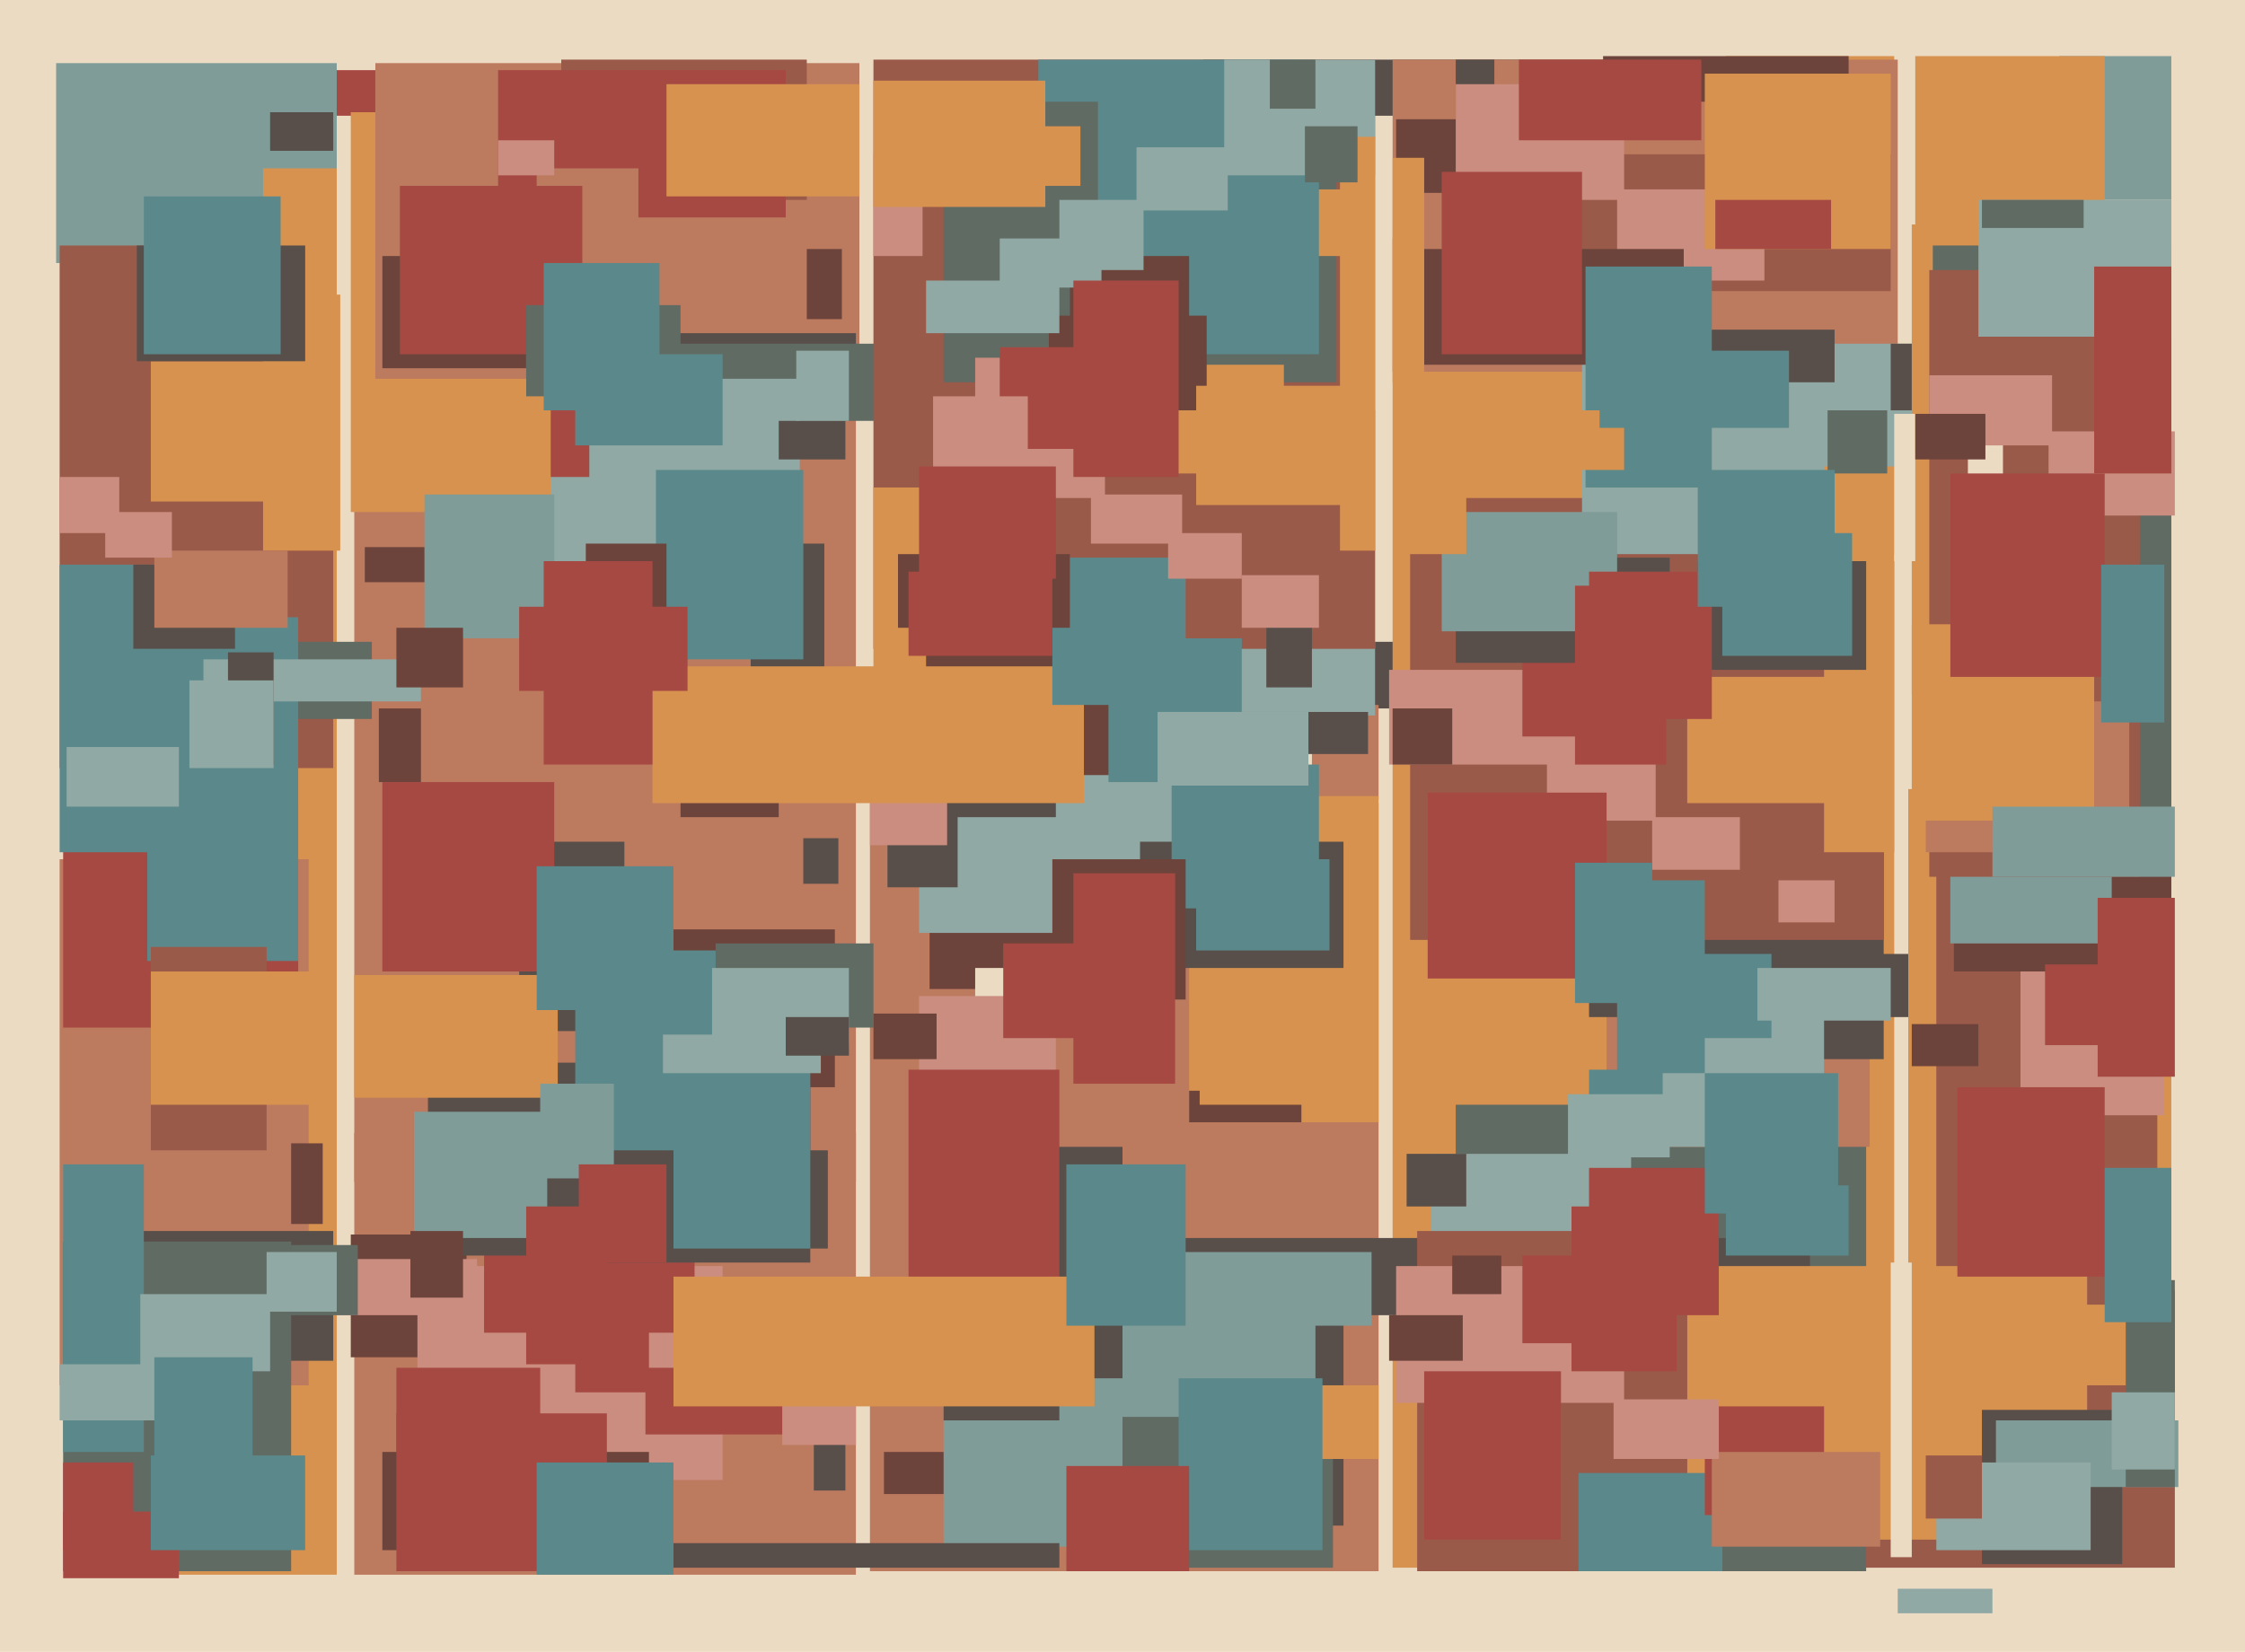 <svg xmlns="http://www.w3.org/2000/svg" width="640px" height="471px">
  <rect width="640" height="471" fill="rgb(236,219,195)"/>
  <rect x="587" y="16" width="32" height="41" fill="rgb(128,156,152)"/>
  <rect x="101" y="26" width="143" height="311" fill="rgb(188,122,95)"/>
  <rect x="273" y="183" width="248" height="19" fill="rgb(88,79,74)"/>
  <rect x="492" y="16" width="48" height="411" fill="rgb(215,146,79)"/>
  <rect x="248" y="229" width="145" height="219" fill="rgb(188,122,95)"/>
  <rect x="57" y="20" width="138" height="13" fill="rgb(166,73,67)"/>
  <rect x="397" y="68" width="133" height="379" fill="rgb(215,146,79)"/>
  <rect x="42" y="149" width="54" height="300" fill="rgb(215,146,79)"/>
  <rect x="475" y="368" width="145" height="79" fill="rgb(154,90,74)"/>
  <rect x="265" y="230" width="39" height="52" fill="rgb(109,68,59)"/>
  <rect x="262" y="163" width="103" height="103" fill="rgb(145,169,164)"/>
  <rect x="252" y="192" width="49" height="41" fill="rgb(88,79,74)"/>
  <rect x="374" y="201" width="19" height="27" fill="rgb(188,122,95)"/>
  <rect x="343" y="17" width="158" height="16" fill="rgb(88,79,74)"/>
  <rect x="100" y="32" width="86" height="114" fill="rgb(215,146,79)"/>
  <rect x="415" y="315" width="117" height="133" fill="rgb(96,107,100)"/>
  <rect x="269" y="117" width="123" height="87" fill="rgb(145,169,164)"/>
  <rect x="101" y="323" width="143" height="126" fill="rgb(188,122,95)"/>
  <rect x="16" y="18" width="80" height="57" fill="rgb(128,156,152)"/>
  <rect x="100" y="352" width="33" height="35" fill="rgb(109,68,59)"/>
  <rect x="107" y="18" width="138" height="90" fill="rgb(188,122,95)"/>
  <rect x="397" y="17" width="144" height="89" fill="rgb(188,122,95)"/>
  <rect x="17" y="70" width="78" height="149" fill="rgb(154,90,74)"/>
  <rect x="160" y="17" width="70" height="40" fill="rgb(154,90,74)"/>
  <rect x="458" y="236" width="75" height="91" fill="rgb(188,122,95)"/>
  <rect x="193" y="95" width="51" height="8" fill="rgb(88,79,74)"/>
  <rect x="453" y="272" width="125" height="18" fill="rgb(88,79,74)"/>
  <rect x="170" y="98" width="201" height="22" fill="rgb(96,107,100)"/>
  <rect x="249" y="17" width="143" height="168" fill="rgb(154,90,74)"/>
  <rect x="119" y="361" width="87" height="61" fill="rgb(203,141,127)"/>
  <rect x="315" y="353" width="201" height="22" fill="rgb(88,79,74)"/>
  <rect x="37" y="183" width="69" height="22" fill="rgb(96,107,100)"/>
  <rect x="138" y="327" width="60" height="53" fill="rgb(166,73,67)"/>
  <rect x="446" y="44" width="93" height="39" fill="rgb(154,90,74)"/>
  <rect x="17" y="245" width="71" height="150" fill="rgb(188,122,95)"/>
  <rect x="461" y="54" width="42" height="26" fill="rgb(203,141,127)"/>
  <rect x="252" y="414" width="32" height="12" fill="rgb(109,68,59)"/>
  <rect x="75" y="84" width="22" height="73" fill="rgb(215,146,79)"/>
  <rect x="296" y="17" width="74" height="63" fill="rgb(91,137,139)"/>
  <rect x="339" y="227" width="54" height="93" fill="rgb(215,146,79)"/>
  <rect x="269" y="29" width="112" height="80" fill="rgb(96,107,100)"/>
  <rect x="544" y="225" width="75" height="170" fill="rgb(215,146,79)"/>
  <rect x="408" y="329" width="57" height="60" fill="rgb(145,169,164)"/>
  <rect x="483" y="196" width="54" height="106" fill="rgb(88,79,74)"/>
  <rect x="492" y="338" width="35" height="20" fill="rgb(91,137,139)"/>
  <rect x="257" y="179" width="60" height="42" fill="rgb(109,68,59)"/>
  <rect x="75" y="48" width="21" height="65" fill="rgb(215,146,79)"/>
  <rect x="157" y="108" width="71" height="76" fill="rgb(145,169,164)"/>
  <rect x="552" y="248" width="63" height="124" fill="rgb(154,90,74)"/>
  <rect x="336" y="54" width="54" height="19" fill="rgb(215,146,79)"/>
  <rect x="278" y="276" width="20" height="26" fill="rgb(236,219,195)"/>
  <rect x="402" y="142" width="135" height="126" fill="rgb(154,90,74)"/>
  <rect x="232" y="391" width="9" height="34" fill="rgb(88,79,74)"/>
  <rect x="451" y="98" width="120" height="60" fill="rgb(145,169,164)"/>
  <rect x="214" y="155" width="21" height="36" fill="rgb(88,79,74)"/>
  <rect x="325" y="240" width="58" height="36" fill="rgb(88,79,74)"/>
  <rect x="478" y="361" width="117" height="78" fill="rgb(215,146,79)"/>
  <rect x="396" y="191" width="47" height="27" fill="rgb(203,141,127)"/>
  <rect x="576" y="268" width="41" height="50" fill="rgb(203,141,127)"/>
  <rect x="88" y="359" width="48" height="16" fill="rgb(203,141,127)"/>
  <rect x="194" y="218" width="28" height="15" fill="rgb(109,68,59)"/>
  <rect x="104" y="156" width="21" height="10" fill="rgb(109,68,59)"/>
  <rect x="122" y="303" width="46" height="55" fill="rgb(88,79,74)"/>
  <rect x="253" y="232" width="20" height="21" fill="rgb(88,79,74)"/>
  <rect x="557" y="245" width="62" height="32" fill="rgb(109,68,59)"/>
  <rect x="539" y="98" width="8" height="19" fill="rgb(88,79,74)"/>
  <rect x="18" y="230" width="67" height="63" fill="rgb(166,73,67)"/>
  <rect x="148" y="240" width="30" height="54" fill="rgb(88,79,74)"/>
  <rect x="164" y="358" width="21" height="39" fill="rgb(166,73,67)"/>
  <rect x="187" y="134" width="42" height="54" fill="rgb(91,137,139)"/>
  <rect x="404" y="351" width="77" height="97" fill="rgb(154,90,74)"/>
  <rect x="118" y="317" width="38" height="36" fill="rgb(128,156,152)"/>
  <rect x="249" y="44" width="14" height="29" fill="rgb(203,141,127)"/>
  <rect x="248" y="197" width="22" height="44" fill="rgb(203,141,127)"/>
  <rect x="249" y="139" width="15" height="56" fill="rgb(215,146,79)"/>
  <rect x="322" y="372" width="61" height="63" fill="rgb(88,79,74)"/>
  <rect x="42" y="176" width="43" height="98" fill="rgb(91,137,139)"/>
  <rect x="401" y="329" width="17" height="15" fill="rgb(88,79,74)"/>
  <rect x="441" y="164" width="31" height="70" fill="rgb(203,141,127)"/>
  <rect x="262" y="284" width="39" height="37" fill="rgb(203,141,127)"/>
  <rect x="186" y="190" width="123" height="39" fill="rgb(215,146,79)"/>
  <rect x="333" y="104" width="33" height="31" fill="rgb(215,146,79)"/>
  <rect x="32" y="188" width="88" height="12" fill="rgb(145,169,164)"/>
  <rect x="520" y="133" width="20" height="110" fill="rgb(215,146,79)"/>
  <rect x="142" y="20" width="82" height="42" fill="rgb(166,73,67)"/>
  <rect x="434" y="155" width="20" height="55" fill="rgb(166,73,67)"/>
  <rect x="113" y="390" width="41" height="25" fill="rgb(166,73,67)"/>
  <rect x="190" y="24" width="55" height="32" fill="rgb(215,146,79)"/>
  <rect x="556" y="232" width="46" height="37" fill="rgb(128,156,152)"/>
  <rect x="324" y="357" width="67" height="21" fill="rgb(128,156,152)"/>
  <rect x="558" y="310" width="42" height="54" fill="rgb(166,73,67)"/>
  <rect x="407" y="226" width="51" height="53" fill="rgb(166,73,67)"/>
  <rect x="545" y="292" width="19" height="12" fill="rgb(109,68,59)"/>
  <rect x="313" y="23" width="63" height="78" fill="rgb(91,137,139)"/>
  <rect x="471" y="233" width="25" height="15" fill="rgb(203,141,127)"/>
  <rect x="222" y="120" width="19" height="11" fill="rgb(88,79,74)"/>
  <rect x="101" y="278" width="58" height="35" fill="rgb(215,146,79)"/>
  <rect x="34" y="351" width="61" height="37" fill="rgb(88,79,74)"/>
  <rect x="406" y="71" width="74" height="33" fill="rgb(109,68,59)"/>
  <rect x="583" y="275" width="26" height="23" fill="rgb(166,73,67)"/>
  <rect x="415" y="17" width="11" height="30" fill="rgb(88,79,74)"/>
  <rect x="229" y="239" width="10" height="13" fill="rgb(88,79,74)"/>
  <rect x="545" y="64" width="43" height="134" fill="rgb(215,146,79)"/>
  <rect x="117" y="351" width="15" height="19" fill="rgb(109,68,59)"/>
  <rect x="598" y="256" width="22" height="51" fill="rgb(166,73,67)"/>
  <rect x="300" y="159" width="38" height="42" fill="rgb(91,137,139)"/>
  <rect x="324" y="42" width="26" height="18" fill="rgb(145,169,164)"/>
  <rect x="361" y="173" width="13" height="23" fill="rgb(88,79,74)"/>
  <rect x="341" y="245" width="38" height="26" fill="rgb(91,137,139)"/>
  <rect x="299" y="90" width="45" height="27" fill="rgb(109,68,59)"/>
  <rect x="507" y="251" width="16" height="12" fill="rgb(203,141,127)"/>
  <rect x="256" y="158" width="49" height="21" fill="rgb(109,68,59)"/>
  <rect x="565" y="402" width="40" height="44" fill="rgb(88,79,74)"/>
  <rect x="43" y="103" width="50" height="40" fill="rgb(215,146,79)"/>
  <rect x="269" y="368" width="106" height="73" fill="rgb(128,156,152)"/>
  <rect x="551" y="70" width="68" height="162" fill="rgb(96,107,100)"/>
  <rect x="349" y="17" width="43" height="33" fill="rgb(145,169,164)"/>
  <rect x="54" y="355" width="48" height="20" fill="rgb(96,107,100)"/>
  <rect x="278" y="102" width="37" height="40" fill="rgb(203,141,127)"/>
  <rect x="334" y="218" width="42" height="41" fill="rgb(91,137,139)"/>
  <rect x="539" y="360" width="6" height="84" fill="rgb(236,219,195)"/>
  <rect x="541" y="453" width="27" height="7" fill="rgb(145,169,164)"/>
  <rect x="382" y="39" width="10" height="118" fill="rgb(215,146,79)"/>
  <rect x="540" y="118" width="6" height="42" fill="rgb(236,219,195)"/>
  <rect x="17" y="161" width="41" height="82" fill="rgb(91,137,139)"/>
  <rect x="38" y="161" width="29" height="24" fill="rgb(88,79,74)"/>
  <rect x="39" y="70" width="48" height="33" fill="rgb(88,79,74)"/>
  <rect x="18" y="354" width="65" height="94" fill="rgb(96,107,100)"/>
  <rect x="157" y="96" width="11" height="40" fill="rgb(166,73,67)"/>
  <rect x="305" y="73" width="34" height="40" fill="rgb(109,68,59)"/>
  <rect x="453" y="305" width="55" height="15" fill="rgb(91,137,139)"/>
  <rect x="415" y="159" width="61" height="30" fill="rgb(88,79,74)"/>
  <rect x="259" y="163" width="41" height="24" fill="rgb(166,73,67)"/>
  <rect x="341" y="110" width="46" height="34" fill="rgb(215,146,79)"/>
  <rect x="249" y="23" width="49" height="36" fill="rgb(215,146,79)"/>
  <rect x="190" y="265" width="48" height="45" fill="rgb(109,68,59)"/>
  <rect x="121" y="141" width="37" height="41" fill="rgb(128,156,152)"/>
  <rect x="161" y="309" width="70" height="51" fill="rgb(88,79,74)"/>
  <rect x="474" y="290" width="46" height="37" fill="rgb(145,169,164)"/>
  <rect x="398" y="361" width="65" height="39" fill="rgb(203,141,127)"/>
  <rect x="184" y="390" width="53" height="19" fill="rgb(166,73,67)"/>
  <rect x="188" y="440" width="114" height="7" fill="rgb(88,79,74)"/>
  <rect x="44" y="157" width="38" height="22" fill="rgb(188,122,95)"/>
  <rect x="76" y="357" width="20" height="17" fill="rgb(145,169,164)"/>
  <rect x="153" y="48" width="29" height="28" fill="rgb(188,122,95)"/>
  <rect x="109" y="73" width="41" height="32" fill="rgb(109,68,59)"/>
  <rect x="354" y="164" width="22" height="15" fill="rgb(203,141,127)"/>
  <rect x="481" y="193" width="52" height="36" fill="rgb(215,146,79)"/>
  <rect x="550" y="77" width="60" height="173" fill="rgb(154,90,74)"/>
  <rect x="411" y="146" width="50" height="34" fill="rgb(128,156,152)"/>
  <rect x="113" y="179" width="19" height="17" fill="rgb(109,68,59)"/>
  <rect x="114" y="53" width="52" height="48" fill="rgb(166,73,67)"/>
  <rect x="549" y="200" width="58" height="43" fill="rgb(188,122,95)"/>
  <rect x="221" y="328" width="15" height="28" fill="rgb(88,79,74)"/>
  <rect x="352" y="203" width="38" height="12" fill="rgb(88,79,74)"/>
  <rect x="150" y="87" width="44" height="26" fill="rgb(96,107,100)"/>
  <rect x="339" y="311" width="32" height="9" fill="rgb(109,68,59)"/>
  <rect x="77" y="32" width="18" height="11" fill="rgb(88,79,74)"/>
  <rect x="18" y="417" width="20" height="25" fill="rgb(166,73,67)"/>
  <rect x="150" y="344" width="23" height="45" fill="rgb(166,73,67)"/>
  <rect x="457" y="16" width="70" height="13" fill="rgb(109,68,59)"/>
  <rect x="109" y="414" width="76" height="28" fill="rgb(109,68,59)"/>
  <rect x="164" y="101" width="42" height="26" fill="rgb(91,137,139)"/>
  <rect x="298" y="327" width="22" height="66" fill="rgb(88,79,74)"/>
  <rect x="311" y="141" width="26" height="14" fill="rgb(203,141,127)"/>
  <rect x="484" y="160" width="48" height="31" fill="rgb(88,79,74)"/>
  <rect x="300" y="245" width="38" height="40" fill="rgb(109,68,59)"/>
  <rect x="471" y="94" width="52" height="15" fill="rgb(88,79,74)"/>
  <rect x="302" y="57" width="24" height="20" fill="rgb(145,169,164)"/>
  <rect x="397" y="202" width="17" height="16" fill="rgb(109,68,59)"/>
  <rect x="227" y="100" width="15" height="20" fill="rgb(145,169,164)"/>
  <rect x="476" y="272" width="29" height="24" fill="rgb(91,137,139)"/>
  <rect x="164" y="271" width="60" height="57" fill="rgb(91,137,139)"/>
  <rect x="561" y="112" width="10" height="63" fill="rgb(236,219,195)"/>
  <rect x="569" y="405" width="52" height="19" fill="rgb(128,156,152)"/>
  <rect x="285" y="99" width="47" height="29" fill="rgb(166,73,67)"/>
  <rect x="414" y="358" width="14" height="11" fill="rgb(109,68,59)"/>
  <rect x="320" y="404" width="60" height="43" fill="rgb(96,107,100)"/>
  <rect x="584" y="123" width="36" height="24" fill="rgb(203,141,127)"/>
  <rect x="453" y="333" width="37" height="42" fill="rgb(166,73,67)"/>
  <rect x="398" y="34" width="43" height="21" fill="rgb(109,68,59)"/>
  <rect x="545" y="178" width="52" height="56" fill="rgb(215,146,79)"/>
  <rect x="415" y="24" width="48" height="33" fill="rgb(203,141,127)"/>
  <rect x="411" y="49" width="40" height="52" fill="rgb(166,73,67)"/>
  <rect x="155" y="75" width="33" height="42" fill="rgb(91,137,139)"/>
  <rect x="30" y="146" width="19" height="13" fill="rgb(203,141,127)"/>
  <rect x="167" y="155" width="23" height="20" fill="rgb(109,68,59)"/>
  <rect x="447" y="312" width="29" height="18" fill="rgb(145,169,164)"/>
  <rect x="17" y="136" width="17" height="16" fill="rgb(203,141,127)"/>
  <rect x="552" y="417" width="44" height="25" fill="rgb(145,169,164)"/>
  <rect x="18" y="332" width="23" height="82" fill="rgb(91,137,139)"/>
  <rect x="43" y="270" width="33" height="58" fill="rgb(154,90,74)"/>
  <rect x="83" y="326" width="9" height="23" fill="rgb(109,68,59)"/>
  <rect x="486" y="306" width="38" height="40" fill="rgb(91,137,139)"/>
  <rect x="450" y="420" width="41" height="28" fill="rgb(91,137,139)"/>
  <rect x="606" y="365" width="14" height="59" fill="rgb(96,107,100)"/>
  <rect x="486" y="401" width="34" height="31" fill="rgb(166,73,67)"/>
  <rect x="285" y="68" width="29" height="14" fill="rgb(145,169,164)"/>
  <rect x="113" y="403" width="60" height="45" fill="rgb(166,73,67)"/>
  <rect x="192" y="287" width="39" height="69" fill="rgb(91,137,139)"/>
  <rect x="264" y="80" width="38" height="15" fill="rgb(145,169,164)"/>
  <rect x="204" y="269" width="45" height="24" fill="rgb(96,107,100)"/>
  <rect x="546" y="16" width="54" height="49" fill="rgb(215,146,79)"/>
  <rect x="18" y="431" width="33" height="19" fill="rgb(166,73,67)"/>
  <rect x="269" y="388" width="33" height="17" fill="rgb(88,79,74)"/>
  <rect x="406" y="391" width="39" height="48" fill="rgb(166,73,67)"/>
  <rect x="600" y="333" width="19" height="44" fill="rgb(91,137,139)"/>
  <rect x="259" y="305" width="43" height="83" fill="rgb(166,73,67)"/>
  <rect x="286" y="269" width="46" height="27" fill="rgb(166,73,67)"/>
  <rect x="17" y="389" width="52" height="16" fill="rgb(145,169,164)"/>
  <rect x="453" y="163" width="35" height="42" fill="rgb(166,73,67)"/>
  <rect x="488" y="414" width="48" height="27" fill="rgb(188,122,95)"/>
  <rect x="109" y="223" width="49" height="54" fill="rgb(166,73,67)"/>
  <rect x="230" y="71" width="10" height="20" fill="rgb(109,68,59)"/>
  <rect x="266" y="113" width="27" height="25" fill="rgb(203,141,127)"/>
  <rect x="449" y="167" width="26" height="51" fill="rgb(166,73,67)"/>
  <rect x="363" y="395" width="30" height="21" fill="rgb(215,146,79)"/>
  <rect x="153" y="417" width="39" height="32" fill="rgb(91,137,139)"/>
  <rect x="486" y="21" width="53" height="50" fill="rgb(215,146,79)"/>
  <rect x="521" y="117" width="17" height="18" fill="rgb(96,107,100)"/>
  <rect x="203" y="276" width="39" height="22" fill="rgb(145,169,164)"/>
  <rect x="549" y="415" width="16" height="18" fill="rgb(154,90,74)"/>
  <rect x="564" y="57" width="55" height="39" fill="rgb(145,169,164)"/>
  <rect x="565" y="57" width="29" height="8" fill="rgb(96,107,100)"/>
  <rect x="460" y="399" width="30" height="17" fill="rgb(203,141,127)"/>
  <rect x="434" y="358" width="33" height="25" fill="rgb(166,73,67)"/>
  <rect x="452" y="76" width="36" height="63" fill="rgb(91,137,139)"/>
  <rect x="568" y="230" width="52" height="20" fill="rgb(128,156,152)"/>
  <rect x="223" y="393" width="21" height="19" fill="rgb(203,141,127)"/>
  <rect x="40" y="369" width="37" height="22" fill="rgb(145,169,164)"/>
  <rect x="65" y="186" width="13" height="32" fill="rgb(88,79,74)"/>
  <rect x="192" y="364" width="120" height="37" fill="rgb(215,146,79)"/>
  <rect x="484" y="134" width="39" height="39" fill="rgb(91,137,139)"/>
  <rect x="397" y="45" width="9" height="64" fill="rgb(215,146,79)"/>
  <rect x="316" y="182" width="38" height="41" fill="rgb(91,137,139)"/>
  <rect x="602" y="397" width="18" height="22" fill="rgb(145,169,164)"/>
  <rect x="153" y="247" width="39" height="41" fill="rgb(91,137,139)"/>
  <rect x="461" y="251" width="25" height="55" fill="rgb(91,137,139)"/>
  <rect x="336" y="393" width="41" height="49" fill="rgb(91,137,139)"/>
  <rect x="306" y="249" width="29" height="60" fill="rgb(166,73,67)"/>
  <rect x="249" y="289" width="18" height="13" fill="rgb(109,68,59)"/>
  <rect x="142" y="40" width="16" height="10" fill="rgb(203,141,127)"/>
  <rect x="372" y="36" width="15" height="16" fill="rgb(96,107,100)"/>
  <rect x="550" y="107" width="35" height="20" fill="rgb(203,141,127)"/>
  <rect x="44" y="387" width="28" height="30" fill="rgb(91,137,139)"/>
  <rect x="489" y="57" width="33" height="14" fill="rgb(166,73,67)"/>
  <rect x="556" y="135" width="44" height="58" fill="rgb(166,73,67)"/>
  <rect x="501" y="276" width="38" height="15" fill="rgb(145,169,164)"/>
  <rect x="400" y="112" width="18" height="46" fill="rgb(215,146,79)"/>
  <rect x="43" y="277" width="51" height="38" fill="rgb(215,146,79)"/>
  <rect x="396" y="375" width="21" height="13" fill="rgb(109,68,59)"/>
  <rect x="304" y="332" width="34" height="46" fill="rgb(91,137,139)"/>
  <rect x="154" y="309" width="21" height="27" fill="rgb(128,156,152)"/>
  <rect x="546" y="118" width="20" height="13" fill="rgb(109,68,59)"/>
  <rect x="333" y="152" width="21" height="13" fill="rgb(203,141,127)"/>
  <rect x="599" y="161" width="18" height="45" fill="rgb(91,137,139)"/>
  <rect x="448" y="344" width="30" height="47" fill="rgb(166,73,67)"/>
  <rect x="189" y="295" width="45" height="11" fill="rgb(145,169,164)"/>
  <rect x="449" y="246" width="22" height="40" fill="rgb(91,137,139)"/>
  <rect x="155" y="160" width="31" height="58" fill="rgb(166,73,67)"/>
  <rect x="409" y="117" width="54" height="17" fill="rgb(215,146,79)"/>
  <rect x="456" y="100" width="54" height="22" fill="rgb(91,137,139)"/>
  <rect x="19" y="213" width="32" height="17" fill="rgb(145,169,164)"/>
  <rect x="108" y="202" width="12" height="21" fill="rgb(109,68,59)"/>
  <rect x="491" y="152" width="37" height="35" fill="rgb(91,137,139)"/>
  <rect x="330" y="203" width="43" height="21" fill="rgb(145,169,164)"/>
  <rect x="362" y="17" width="13" height="14" fill="rgb(96,107,100)"/>
  <rect x="342" y="282" width="48" height="33" fill="rgb(215,146,79)"/>
  <rect x="255" y="36" width="53" height="17" fill="rgb(215,146,79)"/>
  <rect x="41" y="56" width="39" height="45" fill="rgb(91,137,139)"/>
  <rect x="224" y="290" width="18" height="11" fill="rgb(88,79,74)"/>
  <rect x="43" y="415" width="44" height="27" fill="rgb(91,137,139)"/>
  <rect x="148" y="173" width="48" height="24" fill="rgb(166,73,67)"/>
  <rect x="433" y="17" width="52" height="23" fill="rgb(166,73,67)"/>
  <rect x="597" y="76" width="22" height="59" fill="rgb(166,73,67)"/>
  <rect x="165" y="332" width="25" height="28" fill="rgb(166,73,67)"/>
  <rect x="304" y="418" width="35" height="30" fill="rgb(166,73,67)"/>
  <rect x="306" y="80" width="30" height="56" fill="rgb(166,73,67)"/>
  <rect x="54" y="194" width="24" height="25" fill="rgb(145,169,164)"/>
  <rect x="262" y="133" width="39" height="32" fill="rgb(166,73,67)"/>
</svg>